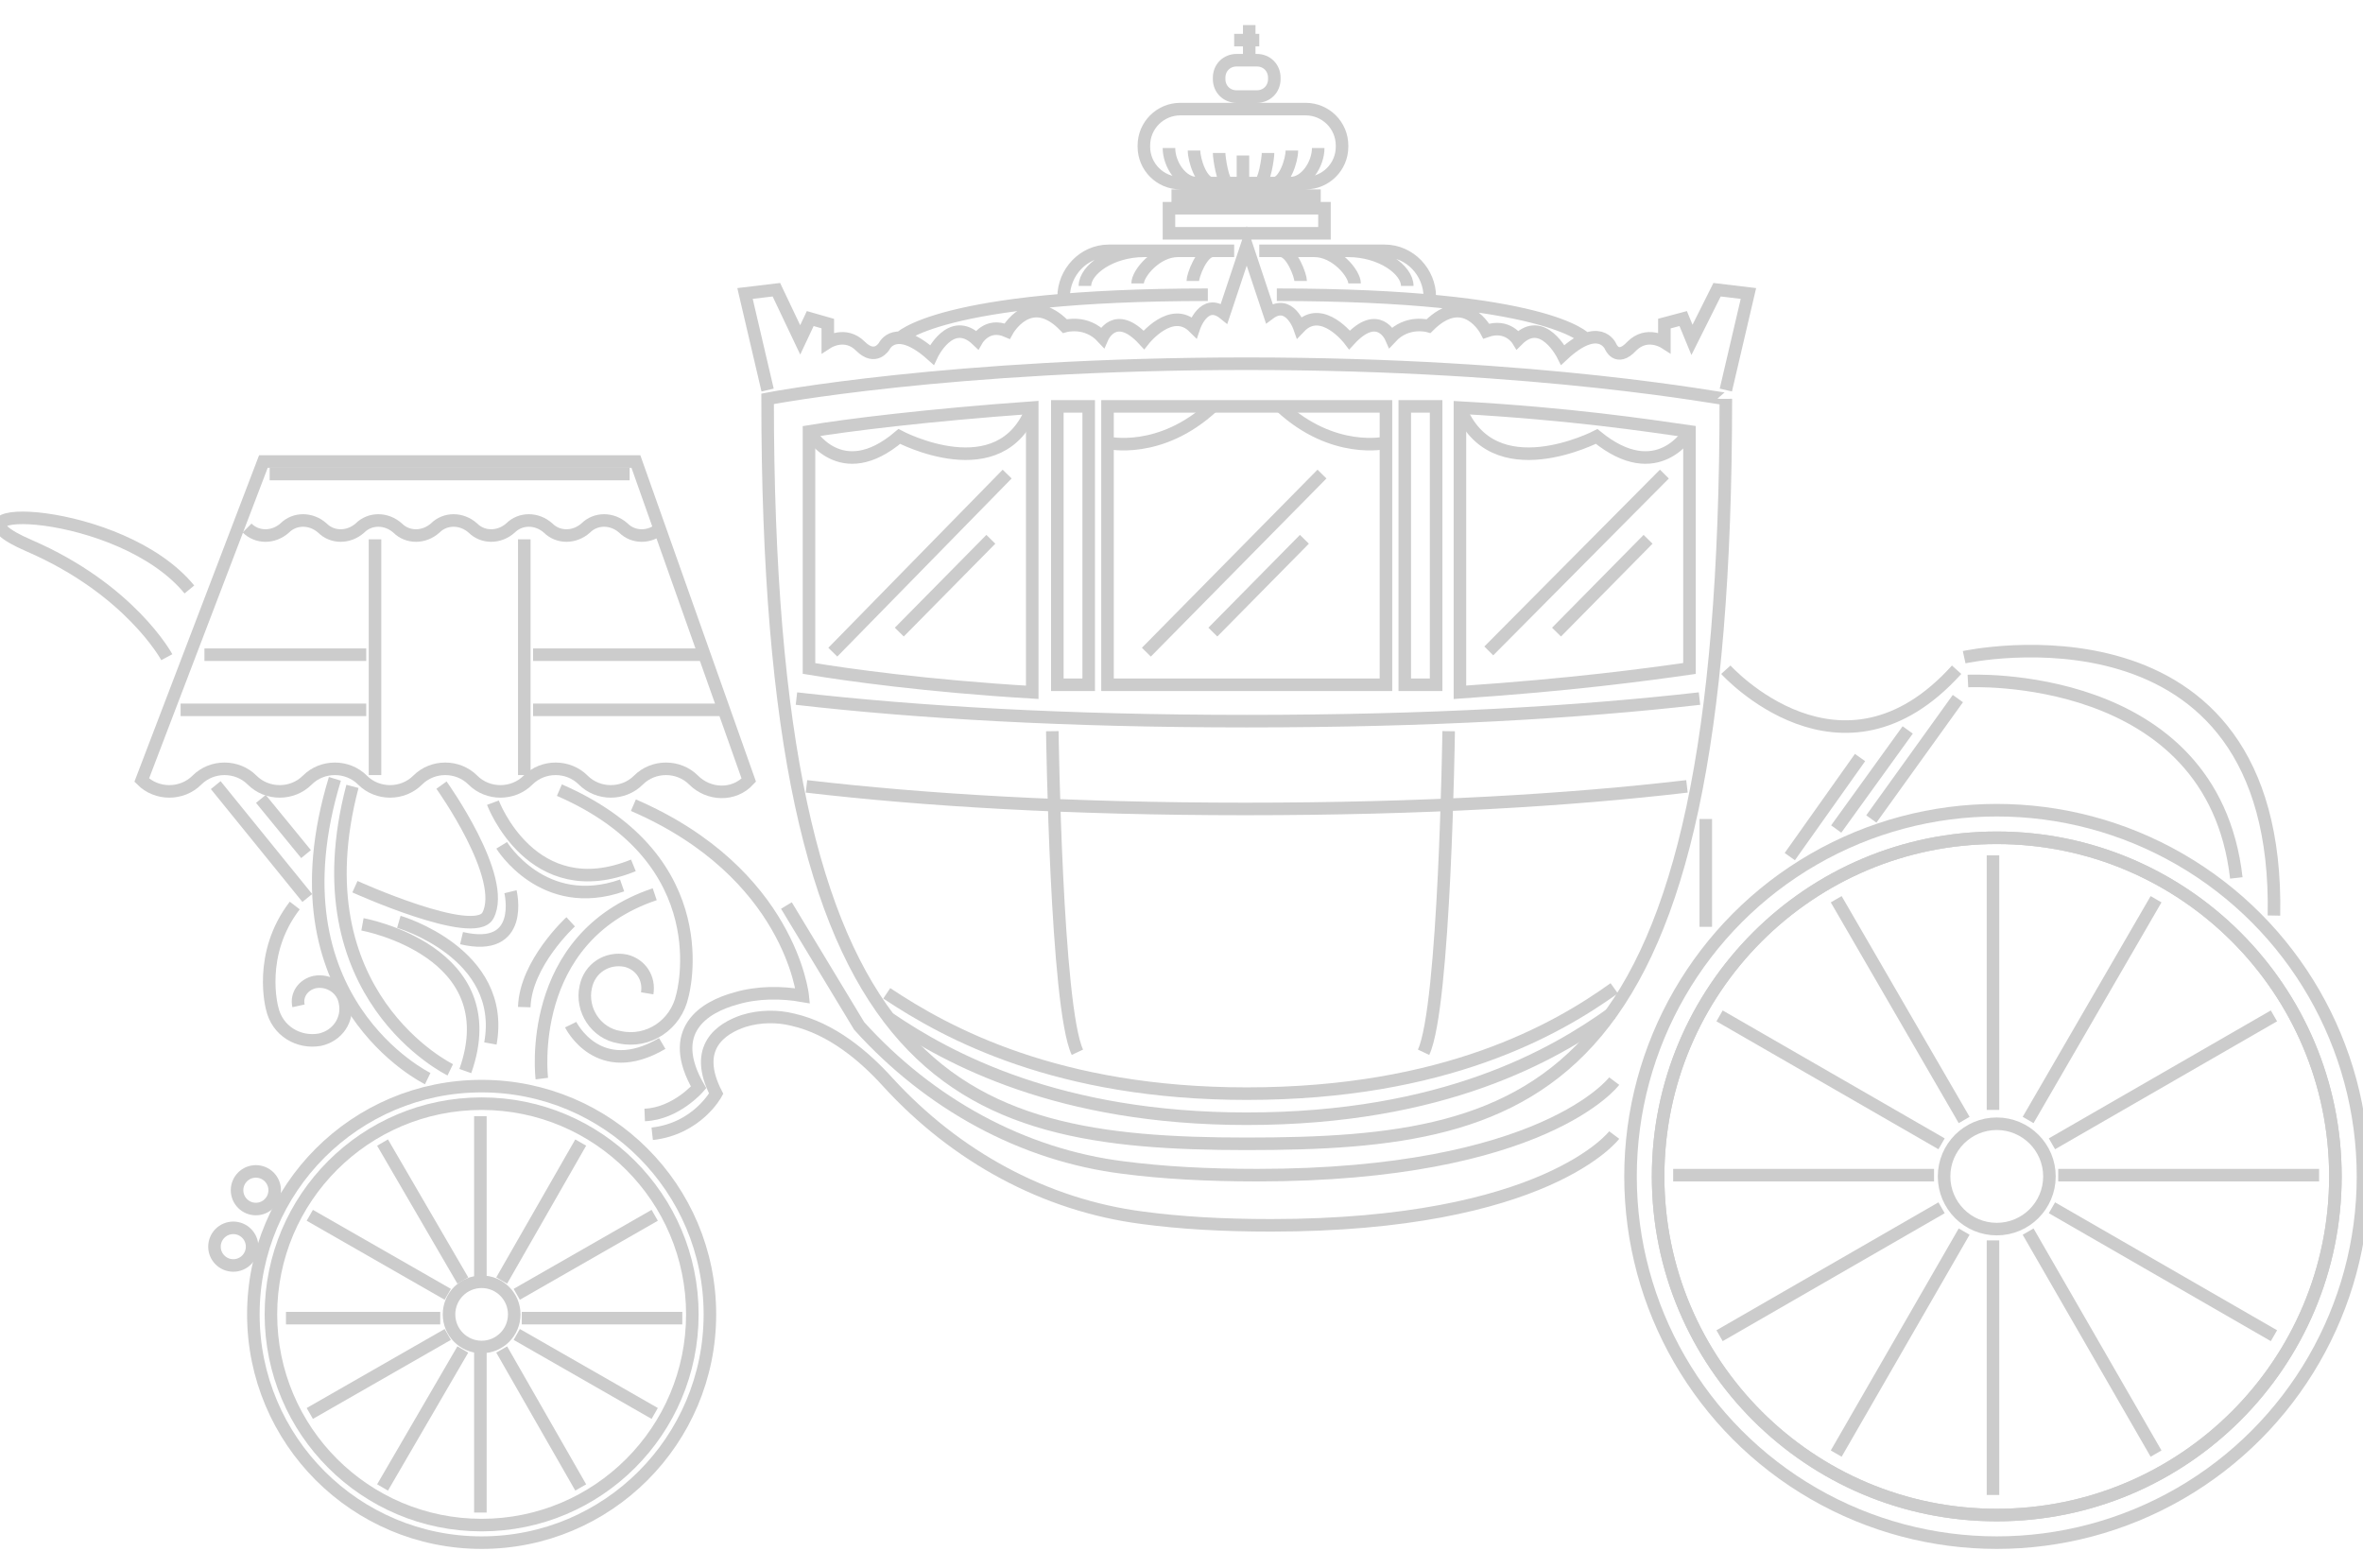 <?xml version="1.0" encoding="utf-8"?>
<!-- Generator: Adobe Illustrator 20.1.0, SVG Export Plug-In . SVG Version: 6.00 Build 0)  -->
<svg version="1.1" id="Layer_1" xmlns="http://www.w3.org/2000/svg" xmlns:xlink="http://www.w3.org/1999/xlink" x="0px" y="0px"
	 viewBox="0 0 188.4 125" style="enable-background:new 0 0 188.4 125;" xml:space="preserve">
<style type="text/css">
	.st0{opacity:0.2;}
	.st1{fill:none;stroke:#000000;stroke-miterlimit:10;}
</style>
<g id="Écuries" class="st0">
	<circle class="st1" cx="38.4" cy="104.8" r="16.8"/>
	<circle class="st1" cx="38.4" cy="104.8" r="18.2"/>
	<circle class="st1" cx="38.4" cy="104.8" r="2.6"/>
	<path class="st1" d="M128.7,90.5c0,0-5.4,7.2-27.4,7.2h0.1c-4,0-7.3-0.2-10.3-0.6c-7.8-1-14.9-4.9-20.3-10.8
		c-1.9-2.1-4.5-4.3-7.6-5C62,81,60.6,81,59.3,81.4c-1.8,0.6-4.1,2.1-2.2,5.8c0,0-1.5,2.8-5.1,3.2"/>
	<path class="st1" d="M51.4,88.9c2.5-0.1,4.3-2.2,4.3-2.2c-2.6-4.5,0.4-6.4,3-7.1c1.7-0.5,3.6-0.5,5.3-0.2c0,0-1-9.8-13.5-15.2
		 M128.7,86.2c0,0-5.6,7.5-28.5,7.5h0.1c-4.1,0-7.6-0.2-10.7-0.6c-8.1-1-15.5-5.1-21.1-11.3l-5.8-9.6 M50.7,36.8H21l-9.7,25.4
		c1.2,1.2,3.2,1.2,4.4,0s3.2-1.2,4.4,0c1.2,1.2,3.2,1.2,4.4,0c1.2-1.2,3.2-1.2,4.4,0s3.2,1.2,4.4,0s3.2-1.2,4.4,0s3.2,1.2,4.4,0
		c1.2-1.2,3.2-1.2,4.4,0c1.2,1.2,3.2,1.2,4.4,0s3.2-1.2,4.4,0s3.2,1.3,4.4,0L50.7,36.8z M34.1,86c0,0-12.8-6.2-7.4-23.9 M35.9,85.3
		c0,0-12.2-5.9-7.8-22.6"/>
	<path class="st1" d="M51.6,79.2c0.2-1.2-0.5-2.3-1.7-2.6c-1.5-0.3-2.9,0.6-3.2,2.1c-0.4,1.8,0.8,3.7,2.7,4c2.3,0.5,4.5-1,5-3.3
		c0,0,3.1-10.8-9.8-16.4 M19.7,42.1c0.8,0.8,2.1,0.8,3,0c0.8-0.8,2.1-0.8,3,0c0.8,0.8,2.1,0.8,3,0c0.8-0.8,2.1-0.8,3,0
		c0.8,0.8,2.1,0.8,3,0c0.8-0.8,2.1-0.8,3,0c0.8,0.8,2.1,0.8,3,0c0.8-0.8,2.1-0.8,3,0c0.8,0.8,2.1,0.8,3,0c0.8-0.8,2.1-0.8,3,0
		c0.8,0.8,2.1,0.8,3,0 M41.8,43v18.8 M29.9,61.8V43 M29.2,56.6H14.4 M57.4,56.6H42.5 M29.2,52.2H16.3 M55.9,52.2H42.5 M99.4,29
		c-23.7,0-38.2,2.8-38.2,2.8c0,54.6,14.7,59.4,38.2,59.4s38.2-4,38.2-59.4C137.6,31.9,123.1,29,99.4,29L99.4,29z"/>
	<path class="st1" d="M70.7,79.2c4.8,3.2,13.6,8,28.7,8c15.8,0,24.7-5.1,29.3-8.4"/>
	<path class="st1" d="M70.9,81.2c4.7,3.2,13.5,8,28.5,8c15.7,0,24.5-5.1,29.1-8.4 M82.3,55.2c-8.4-0.5-14.8-1.4-17.8-1.9V34.4
		c3-0.5,9.4-1.3,17.8-1.9V55.2z M116.4,32.5c8.9,0.5,14.8,1.4,18.3,1.9v18.9c-3.5,0.5-9.4,1.3-18.3,1.9V32.5L116.4,32.5z M64.3,62.7
		c9.4,1.1,21,1.8,35,1.8c14.2,0,25.8-0.7,35.2-1.8 M63.5,55.7c9.6,1.1,21.5,1.8,35.9,1.8c14.5,0,26.4-0.7,36.1-1.8 M88.3,32.4h22.2
		v22.2H88.3V32.4z M84.3,32.4h2.5v22.2h-2.5V32.4z M112,32.4h2.5v22.2H112V32.4z M83.9,58.3c0,0,0.3,22,2,25.6 M115.5,58.3
		c0,0-0.3,22-2,25.6 M61.2,31.1l-1.8-7.7l2.5-0.3l1.9,4l0.8-1.7l1.4,0.4v1.5c0,0,1.4-0.9,2.6,0.3c1.2,1.2,1.9,0,1.9,0
		s0.9-1.9,3.8,0.7c0,0,1.5-3.2,3.6-1.2c0,0,0.8-1.4,2.4-0.7c0,0,1.8-3.3,4.6-0.4c0,0,1.7-0.5,3,0.9c0,0,1-2.3,3.3,0.2
		c0,0,2.2-2.8,4-1c0,0,0.8-2.4,2.4-1.1l1.8-5.4h0l1.8,5.4c1.6-1.2,2.4,1.1,2.4,1.1c1.8-1.9,4,1,4,1c2.3-2.5,3.3-0.2,3.3-0.2
		c1.3-1.4,3-0.9,3-0.9c2.9-2.9,4.6,0.4,4.6,0.4c1.7-0.6,2.5,0.7,2.5,0.7c2-2,3.6,1.2,3.6,1.2c2.9-2.7,3.8-0.7,3.8-0.7s0.5,1.3,1.7,0
		c1.2-1.2,2.6-0.3,2.6-0.3v-1.5l1.5-0.4l0.7,1.7l2-4l2.5,0.3l-1.8,7.7 M126.4,27c0,0-3-3.5-24.6-3.5 M71.7,27c0,0,3-3.5,24.6-3.5
		 M107,11.7c0,1.6-1.3,2.9-2.9,2.9h-10c-1.6,0-2.9-1.3-2.9-2.9v-0.1c0-1.6,1.3-2.9,2.9-2.9h10c1.6,0,2.9,1.3,2.9,2.9V11.7z
		 M93.2,16.6h12.4v2H93.2V16.6z M93.4,15.6h11.9 M101.6,6.3c0,0.8-0.6,1.4-1.4,1.4h-1.6c-0.8,0-1.4-0.6-1.4-1.4V6.2
		c0-0.8,0.6-1.4,1.4-1.4h1.6c0.8,0,1.4,0.6,1.4,1.4V6.3z M99.6,5V2 M98.4,3.2h2 M24.4,68.1l-3.6-4.4 M24.5,71.6l-7.3-9 M23.8,80.2
		c-0.2-0.9,0.4-1.7,1.3-1.9c1.1-0.2,2.2,0.5,2.4,1.6c0.3,1.4-0.6,2.7-2,3c-1.7,0.3-3.4-0.7-3.8-2.5c0,0-1.2-4.3,1.8-8.2"/>
	<circle class="st1" cx="18.6" cy="99.4" r="1.5"/>
	<circle class="st1" cx="20.4" cy="94.9" r="1.5"/>
	<path class="st1" d="M38.3,101.8V89 M41.6,105.1h12.8 M38.3,107.8v12.8 M35.1,105.1H22.8 M36.9,102.1l-6.4-11 M41.2,103.2l11-6.3
		 M40,107.6l6.3,11 M35.7,106.4l-11,6.3 M35.7,103.2l-11-6.3 M40,102.1l6.3-11 M41.2,106.4l11,6.3 M36.9,107.6l-6.4,11"/>
	<circle class="st1" cx="159.2" cy="93.8" r="27"/>
	<circle class="st1" cx="159.2" cy="93.8" r="27"/>
	<circle class="st1" cx="159.2" cy="93.8" r="29.2"/>
	<circle class="st1" cx="159.2" cy="93.8" r="4.2"/>
	<path class="st1" d="M158.9,88.5V68.2 M164.1,93.7h20.8 M158.9,98.9v20.3 M154.2,93.7h-20.8 M156.6,89.3l-10.2-17.6 M163.6,91.2
		L181.3,81 M161.7,98.2l10.2,17.7 M154.8,96.3l-17.7,10.2 M154.8,91.2L137.1,81 M161.7,89.3l10.2-17.6 M163.6,96.3l17.7,10.2
		 M156.6,98.2l-10.2,17.7 M137.6,53.4c0,0,9.2,10.2,18.4,0 M156.6,52.4c0,0,25.2-5.5,24.7,20.6 M156.9,54.3c0,0,19.5-1,21.4,15.7
		 M156.1,55.7l-6.9,9.6 M152.1,58.2l-5.7,7.9 M148.3,60.4l-5.6,7.9 M13.3,52.4c0,0-2.9-5.4-11-8.9c-8.1-3.5,7.3-3.2,12.8,3.5
		 M21.5,37.8h28.7 M64.5,34.4c0,0,2.5,4.4,7.2,0.4c0,0,8.1,4.3,10.6-2.3 M134.7,34.4c0,0-2.5,4.4-7.4,0.4c0,0-8.3,4.3-10.9-2.3
		 M88.3,35.3c0,0,4.2,1,8.4-2.9 M110.5,35.3c0,0-4.2,1-8.4-2.9 M80.3,37.8L66.4,52 M79,43l-7.3,7.4 M132.7,37.8l-14,14.1 M131.4,43
		l-7.3,7.4 M105.4,37.8L91.4,52 M104,43l-7.3,7.4 M28.3,70.7c0,0,9.5,4.3,10.6,2.3c1.6-3-3.7-10.4-3.7-10.4 M39.3,64
		c0,0,3.1,8.3,11.2,5 M28.9,73.7c0,0,11.6,2.1,8.2,11.7 M43.2,86c0,0-1.4-11.2,9-14.7"/>
	<g>
		<path class="st1" d="M102.9,14.6c1.2,0,2.2-1.5,2.2-2.8 M101.6,14.6c0.8,0,1.4-1.8,1.4-2.6 M100.4,14.6c0.4,0,0.7-2,0.7-2.4
			 M99.1,14.6v-2.2"/>
	</g>
	<g>
		<path class="st1" d="M95.4,14.6c-1.2,0-2.2-1.5-2.2-2.8 M96.6,14.6c-0.8,0-1.4-1.8-1.4-2.6 M97.9,14.6c-0.4,0-0.7-2-0.7-2.4"/>
	</g>
	<g>
		<path class="st1" d="M98.4,20h-10c-2,0-3.6,1.7-3.6,3.7l0.1,0 M91.2,20c-2.6,0-4.7,1.5-4.7,2.8 M93.9,20c-1.7,0-3.2,1.8-3.2,2.6
			 M96.7,20c-0.9,0-1.6,2-1.6,2.4"/>
	</g>
	<g>
		<path class="st1" d="M100.4,20h10c2,0,3.6,1.7,3.6,3.7l-0.1,0 M107.5,20c2.6,0,4.7,1.5,4.7,2.8 M104.8,20c1.7,0,3.2,1.8,3.2,2.6
			 M102.1,20c0.9,0,1.6,2,1.6,2.4"/>
	</g>
	<path class="st1" d="M136,65.3v8.6 M31.8,73.5c0,0,8.6,2.5,7.3,9.7 M40,67.4c0,0,3.3,5.4,9.6,3.2 M45.5,73.5c0,0-3.6,3.3-3.7,6.8
		 M40.7,71.1c0,0,1.2,4.9-3.9,3.7 M45.5,81.7c0,0,2.2,4.5,7.3,1.5"/>
</g>
</svg>
